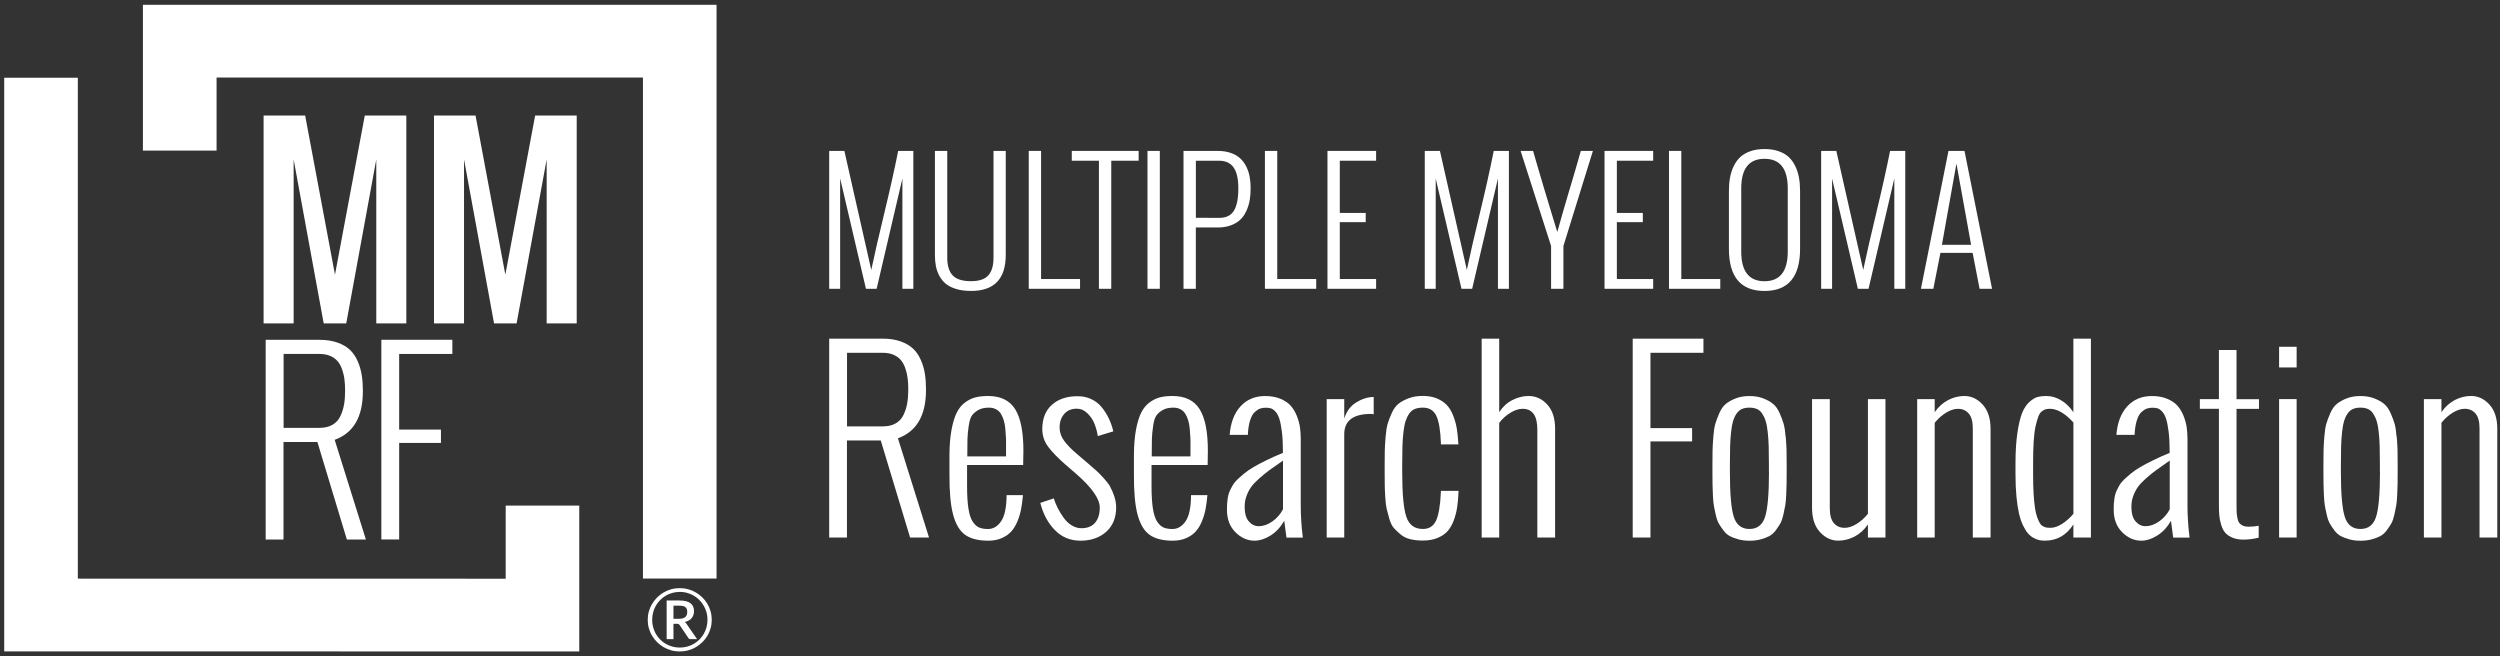 <svg width="400" height="105" viewBox="0 0 400 105" fill="none" xmlns="http://www.w3.org/2000/svg">
<rect x="0" y="0" width="400" height="105" fill="#333333" stroke="none"/>
<g clip-path="url(#clip0_1_136)">
<path d="M148.164 62.414C148.164 61.48 148.106 60.627 147.989 59.854C147.873 59.087 147.657 58.338 147.342 57.617C147.033 56.897 146.624 56.291 146.117 55.807C145.609 55.322 144.95 54.93 144.122 54.63C143.3 54.336 142.343 54.187 141.258 54.187H132.672V86.002H135.513V70.475H140.92L145.615 86.002H148.642L143.667 70.123C146.659 69.039 148.158 66.468 148.158 62.414H148.164ZM141.246 68.221H135.524V56.447H141.246C141.894 56.447 142.46 56.55 142.95 56.758C143.434 56.966 143.83 57.248 144.128 57.6C144.425 57.952 144.664 58.384 144.845 58.903C145.026 59.422 145.149 59.952 145.219 60.494C145.289 61.036 145.324 61.648 145.324 62.322C145.324 63.147 145.265 63.885 145.154 64.525C145.044 65.165 144.845 65.782 144.565 66.376C144.285 66.969 143.865 67.425 143.305 67.742C142.745 68.065 142.057 68.221 141.246 68.221Z" fill="white"/>
<path d="M158.109 63.36C157.333 63.36 156.662 63.429 156.091 63.573C155.519 63.718 154.959 63.989 154.417 64.386C153.874 64.784 153.431 65.326 153.087 66.007C152.743 66.687 152.469 67.586 152.253 68.716C152.043 69.847 151.926 71.178 151.914 72.718V75.808C151.891 78.605 152.084 80.779 152.492 82.324C152.906 83.869 153.548 84.953 154.428 85.576C155.309 86.198 156.54 86.51 158.121 86.51C158.931 86.51 159.649 86.371 160.273 86.1C160.897 85.829 161.405 85.478 161.795 85.045C162.186 84.613 162.519 84.071 162.787 83.419C163.055 82.768 163.254 82.111 163.376 81.459C163.499 80.808 163.598 80.058 163.674 79.222H161.055C161.043 81.171 160.751 82.56 160.185 83.391C159.62 84.221 158.914 84.642 158.08 84.642C157.508 84.642 157.03 84.561 156.657 84.4C156.283 84.238 155.939 83.927 155.63 83.46C155.321 82.993 155.093 82.289 154.948 81.361C154.802 80.433 154.732 79.239 154.732 77.78V74.396H163.709C163.732 73.802 163.744 73.047 163.744 72.124C163.744 69.091 163.306 66.871 162.425 65.47C161.545 64.063 160.104 63.36 158.097 63.36H158.109ZM160.973 73.029H154.767C154.767 71.761 154.778 70.827 154.796 70.227C154.813 69.627 154.878 68.936 154.994 68.146C155.105 67.356 155.286 66.796 155.525 66.462C155.77 66.128 156.108 65.839 156.552 65.591C156.995 65.343 157.561 65.222 158.243 65.222C158.669 65.222 159.042 65.309 159.363 65.482C159.69 65.655 159.94 65.891 160.127 66.185C160.314 66.479 160.471 66.831 160.594 67.229C160.716 67.627 160.804 68.065 160.845 68.532C160.885 68.999 160.92 69.489 160.95 70.002C160.973 70.515 160.979 71.023 160.967 71.53C160.955 72.038 160.955 72.534 160.967 73.029H160.973Z" fill="white"/>
<path d="M177.655 77.896C177.416 77.481 177.066 77.019 176.599 76.512C176.133 75.999 175.748 75.607 175.439 75.33C175.135 75.053 174.692 74.667 174.12 74.177L172.341 72.66C171.431 71.893 170.737 71.178 170.253 70.515C169.775 69.852 169.536 69.149 169.536 68.405C169.536 67.517 169.781 66.796 170.277 66.231C170.767 65.672 171.431 65.389 172.266 65.389C172.913 65.389 173.49 65.637 173.998 66.139C174.505 66.641 174.879 67.194 175.118 67.811C175.363 68.428 175.538 69.08 175.649 69.772L178.133 69.016C177.947 68.249 177.702 67.552 177.393 66.918C177.089 66.283 176.71 65.689 176.261 65.142C175.812 64.594 175.258 64.167 174.599 63.856C173.94 63.544 173.205 63.395 172.394 63.395C170.685 63.395 169.32 63.856 168.299 64.773C167.278 65.689 166.765 66.981 166.765 68.647C166.765 69.697 167.08 70.642 167.71 71.484C168.34 72.326 169.273 73.289 170.504 74.361L172.131 75.768C174.686 77.988 175.964 79.804 175.964 81.223C175.964 82.232 175.719 83.033 175.223 83.627C174.733 84.221 173.992 84.515 173.006 84.515C172.47 84.515 171.956 84.359 171.461 84.054C170.971 83.748 170.539 83.339 170.177 82.831C169.816 82.324 169.507 81.822 169.25 81.315C168.993 80.807 168.778 80.283 168.603 79.741L166.45 80.462C166.888 82.214 167.658 83.656 168.76 84.797C169.862 85.939 171.239 86.51 172.884 86.51C174.529 86.51 175.952 86.031 177.008 85.074C178.063 84.117 178.588 82.814 178.588 81.165C178.577 80.559 178.472 79.971 178.279 79.389C178.087 78.812 177.871 78.317 177.632 77.901L177.655 77.896Z" fill="white"/>
<path d="M187.623 63.36C186.847 63.36 186.177 63.429 185.605 63.573C185.033 63.718 184.473 63.989 183.931 64.386C183.388 64.784 182.945 65.326 182.601 66.007C182.257 66.687 181.983 67.586 181.767 68.716C181.557 69.847 181.44 71.178 181.429 72.718V75.808C181.405 78.605 181.598 80.779 182.006 82.324C182.42 83.869 183.062 84.953 183.943 85.576C184.823 86.198 186.054 86.51 187.635 86.51C188.446 86.51 189.163 86.371 189.787 86.1C190.411 85.829 190.919 85.478 191.309 85.045C191.7 84.613 192.033 84.071 192.301 83.419C192.569 82.768 192.768 82.111 192.89 81.459C193.013 80.808 193.112 80.058 193.188 79.222H190.569C190.557 81.171 190.265 82.56 189.7 83.391C189.134 84.221 188.428 84.642 187.594 84.642C187.022 84.642 186.544 84.561 186.171 84.4C185.797 84.238 185.453 83.927 185.144 83.46C184.835 82.993 184.608 82.289 184.462 81.361C184.316 80.433 184.246 79.239 184.246 77.78V74.396H193.223C193.246 73.802 193.258 73.047 193.258 72.124C193.258 69.091 192.82 66.871 191.939 65.47C191.059 64.063 189.618 63.36 187.611 63.36H187.623ZM190.487 73.029H184.275C184.275 71.761 184.287 70.827 184.304 70.227C184.322 69.627 184.386 68.936 184.503 68.146C184.613 67.356 184.794 66.796 185.033 66.462C185.278 66.128 185.617 65.839 186.06 65.591C186.503 65.343 187.069 65.222 187.751 65.222C188.177 65.222 188.551 65.309 188.871 65.482C189.198 65.655 189.449 65.891 189.635 66.185C189.822 66.479 189.98 66.831 190.102 67.229C190.225 67.627 190.312 68.065 190.353 68.532C190.394 68.999 190.429 69.489 190.458 70.002C190.481 70.515 190.487 71.023 190.475 71.53C190.464 72.038 190.464 72.534 190.475 73.029H190.487Z" fill="white"/>
<path d="M208.202 83.344C208.143 82.497 208.12 81.678 208.12 80.906V70.256C208.12 69.576 208.073 68.941 207.992 68.353C207.904 67.759 207.735 67.154 207.484 66.525C207.234 65.897 206.907 65.355 206.504 64.905C206.102 64.456 205.548 64.087 204.848 63.798C204.148 63.51 203.343 63.366 202.433 63.366C200.8 63.366 199.482 63.919 198.478 65.021C197.475 66.122 196.898 67.644 196.746 69.576H199.663V69.449C199.709 68.549 199.838 67.8 200.036 67.2C200.234 66.6 200.485 66.168 200.782 65.909C201.08 65.643 201.36 65.465 201.622 65.372C201.885 65.28 202.182 65.234 202.521 65.234C202.859 65.234 203.121 65.269 203.343 65.338C203.565 65.407 203.81 65.574 204.06 65.845C204.317 66.116 204.527 66.497 204.685 66.981C204.848 67.465 204.982 68.157 205.099 69.051C205.21 69.945 205.268 71.017 205.268 72.274V72.459C204.305 72.856 203.431 73.243 202.643 73.635C201.85 74.021 201.162 74.384 200.578 74.725C199.989 75.065 199.476 75.422 199.027 75.797C198.578 76.172 198.204 76.506 197.907 76.794C197.609 77.083 197.353 77.417 197.149 77.792C196.944 78.167 196.787 78.484 196.682 78.743C196.577 79.003 196.495 79.32 196.437 79.706C196.379 80.087 196.344 80.398 196.332 80.64C196.32 80.882 196.314 81.2 196.314 81.592C196.314 83.056 196.764 84.244 197.662 85.149C198.56 86.055 199.587 86.51 200.747 86.51C201.547 86.51 202.386 86.239 203.261 85.697C204.142 85.155 204.877 84.365 205.478 83.333L205.834 86.014H208.453L208.377 85.311C208.313 84.855 208.254 84.204 208.202 83.35V83.344ZM205.274 81.494C204.86 82.284 204.294 82.929 203.565 83.437C202.836 83.944 202.118 84.192 201.407 84.192C200.794 84.192 200.263 83.938 199.814 83.425C199.365 82.912 199.143 82.128 199.143 81.067C199.143 80.473 199.243 79.914 199.435 79.378C199.628 78.841 199.872 78.363 200.164 77.948C200.456 77.527 200.893 77.066 201.471 76.552C202.048 76.039 202.602 75.595 203.127 75.209C203.652 74.828 204.37 74.321 205.28 73.692V81.494H205.274Z" fill="white"/>
<path d="M215.079 66.981V63.856H212.273V86.002H215.079V69.478C215.079 67.31 216.508 66.226 219.36 66.226C219.512 66.226 219.652 66.249 219.792 66.301V63.51C218.817 63.533 217.878 63.833 216.968 64.404C216.058 64.974 215.429 65.834 215.079 66.981Z" fill="white"/>
<path d="M230.541 78.738C230.442 80.894 230.18 82.416 229.766 83.304C229.346 84.192 228.646 84.636 227.66 84.636C226.324 84.636 225.438 83.979 225.006 82.664C224.569 81.35 224.353 78.962 224.353 75.503V74.356C224.353 73.174 224.364 72.188 224.388 71.398C224.411 70.608 224.469 69.841 224.557 69.097C224.644 68.353 224.761 67.759 224.913 67.321C225.064 66.883 225.257 66.491 225.502 66.145C225.747 65.799 226.044 65.563 226.4 65.424C226.756 65.292 227.176 65.222 227.666 65.222C228.675 65.222 229.386 65.655 229.806 66.52C230.226 67.385 230.471 68.855 230.547 70.936V71.104H233.353C233.353 71.104 233.353 71.046 233.341 71C233.335 70.954 233.329 70.925 233.329 70.896C233.277 70.02 233.201 69.247 233.085 68.567C232.974 67.886 232.787 67.212 232.525 66.531C232.262 65.851 231.93 65.292 231.527 64.848C231.119 64.404 230.594 64.046 229.935 63.764C229.281 63.487 228.523 63.349 227.66 63.349C226.797 63.349 226.056 63.47 225.397 63.718C224.738 63.965 224.195 64.26 223.769 64.594C223.344 64.934 222.982 65.43 222.685 66.082C222.387 66.733 222.165 67.315 222.02 67.817C221.874 68.324 221.769 69.028 221.693 69.933C221.617 70.838 221.576 71.553 221.565 72.078C221.553 72.603 221.547 73.358 221.547 74.344V75.491C221.547 76.414 221.547 77.117 221.559 77.59C221.559 78.063 221.594 78.715 221.64 79.539C221.693 80.364 221.769 80.998 221.874 81.442C221.979 81.886 222.125 82.422 222.305 83.05C222.486 83.679 222.731 84.163 223.034 84.503C223.338 84.844 223.699 85.184 224.119 85.53C224.539 85.876 225.047 86.124 225.642 86.268C226.243 86.418 226.913 86.487 227.66 86.487C228.558 86.487 229.34 86.349 230.005 86.072C230.67 85.795 231.206 85.432 231.615 84.982C232.017 84.532 232.35 83.956 232.606 83.252C232.863 82.549 233.044 81.845 233.149 81.136C233.254 80.427 233.324 79.603 233.364 78.668V78.541H230.541V78.726V78.738Z" fill="white"/>
<path d="M244.587 63.36C243.7 63.36 242.837 63.573 241.985 64.006C241.14 64.438 240.434 65.084 239.874 65.949V54.192H237.068V86.008H239.874V67.667C240.358 67.016 240.953 66.474 241.653 66.047C242.353 65.62 243.006 65.407 243.619 65.407C245.188 65.407 245.975 66.514 245.975 68.734V86.003H248.816V68.59C248.816 66.929 248.396 65.638 247.562 64.727C246.728 63.816 245.736 63.36 244.587 63.36Z" fill="white"/>
<path d="M261.234 86.002H264.074V70.625H270.736V68.497H264.074V56.447H272.55V54.187H261.234V86.002Z" fill="white"/>
<path d="M285.703 69.951C285.633 69.045 285.528 68.342 285.388 67.834C285.242 67.327 285.026 66.75 284.74 66.099C284.454 65.447 284.099 64.951 283.684 64.611C283.264 64.271 282.74 63.983 282.104 63.735C281.468 63.487 280.739 63.366 279.916 63.366C279.094 63.366 278.365 63.487 277.729 63.735C277.093 63.983 276.568 64.277 276.148 64.611C275.728 64.951 275.378 65.447 275.093 66.099C274.807 66.75 274.591 67.333 274.445 67.834C274.299 68.342 274.194 69.045 274.13 69.951C274.06 70.856 274.019 71.571 274.008 72.095C273.996 72.62 273.99 73.375 273.99 74.361V75.509C273.99 76.333 273.99 76.956 274.002 77.377C274.002 77.798 274.025 78.38 274.06 79.124C274.089 79.868 274.142 80.444 274.212 80.854C274.282 81.263 274.381 81.765 274.521 82.37C274.655 82.975 274.824 83.443 275.017 83.777C275.209 84.111 275.454 84.475 275.758 84.878C276.055 85.282 276.399 85.582 276.784 85.784C277.169 85.985 277.63 86.158 278.161 86.302C278.692 86.447 279.281 86.516 279.928 86.516C280.576 86.516 281.165 86.447 281.695 86.302C282.226 86.158 282.681 85.991 283.072 85.784C283.457 85.582 283.801 85.276 284.099 84.878C284.396 84.48 284.641 84.111 284.839 83.777C285.032 83.443 285.195 82.975 285.335 82.37C285.469 81.765 285.574 81.263 285.644 80.854C285.714 80.444 285.761 79.874 285.796 79.124C285.825 78.38 285.848 77.798 285.854 77.377C285.86 76.956 285.866 76.333 285.866 75.509V74.361C285.866 73.375 285.86 72.62 285.848 72.095C285.837 71.571 285.796 70.856 285.726 69.951H285.703ZM283.037 75.503C283.037 78.98 282.833 81.373 282.419 82.676C282.005 83.984 281.17 84.636 279.911 84.636C278.651 84.636 277.817 83.984 277.402 82.676C276.988 81.373 276.784 78.98 276.784 75.503V74.356C276.784 73.174 276.796 72.188 276.819 71.398C276.843 70.608 276.895 69.841 276.977 69.097C277.058 68.353 277.169 67.759 277.303 67.321C277.443 66.883 277.63 66.497 277.863 66.156C278.102 65.816 278.382 65.58 278.715 65.436C279.047 65.297 279.444 65.222 279.905 65.222C280.366 65.222 280.762 65.292 281.095 65.436C281.427 65.58 281.707 65.816 281.935 66.156C282.162 66.497 282.355 66.889 282.495 67.333C282.64 67.777 282.751 68.365 282.833 69.097C282.915 69.829 282.967 70.596 282.99 71.398C283.014 72.199 283.025 73.185 283.025 74.356V75.503H283.037Z" fill="white"/>
<path d="M298.862 82.214C298.302 82.906 297.69 83.448 297.019 83.852C296.354 84.256 295.724 84.452 295.141 84.452C294.429 84.452 293.857 84.204 293.42 83.702C292.982 83.2 292.767 82.405 292.767 81.309V63.856H289.926V81.251C289.926 82.918 290.346 84.204 291.186 85.126C292.026 86.043 293.006 86.504 294.114 86.504C295.012 86.504 295.876 86.285 296.715 85.859C297.55 85.426 298.267 84.78 298.868 83.915V86.003H301.673V63.856H298.868V82.214H298.862Z" fill="white"/>
<path d="M314.307 63.36C313.409 63.36 312.545 63.573 311.705 64.006C310.871 64.438 310.154 65.084 309.553 65.949V63.862H306.748V86.008H309.553V67.65C310.113 66.958 310.726 66.416 311.396 66.012C312.061 65.614 312.691 65.413 313.275 65.413C313.986 65.413 314.558 65.661 314.995 66.162C315.433 66.664 315.649 67.46 315.649 68.555V86.008H318.489V68.613C318.489 66.946 318.069 65.661 317.229 64.738C316.389 63.821 315.409 63.36 314.301 63.36H314.307Z" fill="white"/>
<path d="M331.741 65.949C331.158 65.096 330.487 64.456 329.729 64.017C328.977 63.579 328.207 63.36 327.419 63.36C326.883 63.36 326.416 63.412 326.013 63.516C325.617 63.62 325.179 63.885 324.707 64.311C324.234 64.738 323.849 65.32 323.546 66.058C323.249 66.796 322.992 67.857 322.788 69.23C322.584 70.602 322.479 72.245 322.479 74.154V75.912C322.479 77.244 322.531 78.444 322.636 79.516C322.741 80.588 322.881 81.488 323.05 82.209C323.22 82.929 323.435 83.558 323.698 84.094C323.96 84.63 324.223 85.051 324.485 85.351C324.748 85.651 325.045 85.893 325.384 86.072C325.722 86.25 326.025 86.366 326.299 86.423C326.573 86.481 326.877 86.504 327.215 86.504C329.111 86.504 330.616 85.639 331.741 83.915V86.002H334.547V54.187H331.741V65.943V65.949ZM331.741 82.214C331.181 82.877 330.569 83.419 329.91 83.835C329.251 84.25 328.638 84.451 328.078 84.451C327.827 84.451 327.623 84.44 327.472 84.417C327.314 84.394 327.128 84.325 326.912 84.215C326.696 84.106 326.515 83.938 326.381 83.713C326.241 83.494 326.101 83.171 325.949 82.762C325.798 82.347 325.681 81.845 325.593 81.257C325.506 80.663 325.436 79.919 325.378 79.02C325.319 78.121 325.296 77.094 325.296 75.935V74.177C325.296 72.822 325.325 71.64 325.389 70.625C325.454 69.616 325.553 68.797 325.698 68.174C325.844 67.552 325.984 67.044 326.13 66.658C326.276 66.272 326.463 65.989 326.69 65.816C326.923 65.643 327.128 65.534 327.308 65.482C327.489 65.436 327.717 65.407 327.991 65.407C329.163 65.407 330.417 66.139 331.747 67.604V82.209L331.741 82.214Z" fill="white"/>
<path d="M350.08 83.344C350.022 82.497 349.998 81.678 349.998 80.906V70.256C349.998 69.576 349.952 68.941 349.87 68.353C349.782 67.759 349.613 67.154 349.363 66.525C349.112 65.897 348.785 65.355 348.383 64.905C347.974 64.456 347.426 64.087 346.726 63.798C346.026 63.51 345.221 63.366 344.311 63.366C342.678 63.366 341.36 63.919 340.357 65.021C339.353 66.122 338.776 67.644 338.624 69.576H341.541V69.449C341.587 68.549 341.716 67.8 341.914 67.2C342.112 66.6 342.363 66.168 342.661 65.909C342.958 65.643 343.238 65.465 343.501 65.372C343.763 65.28 344.06 65.234 344.399 65.234C344.737 65.234 345 65.269 345.221 65.338C345.443 65.407 345.688 65.574 345.939 65.845C346.195 66.116 346.405 66.497 346.563 66.981C346.726 67.465 346.86 68.157 346.977 69.051C347.088 69.945 347.146 71.017 347.146 72.274V72.459C346.184 72.856 345.309 73.243 344.521 73.635C343.728 74.021 343.04 74.384 342.456 74.725C341.873 75.065 341.354 75.422 340.905 75.797C340.456 76.172 340.082 76.506 339.785 76.794C339.488 77.083 339.231 77.417 339.027 77.792C338.823 78.167 338.665 78.484 338.56 78.743C338.455 79.003 338.373 79.32 338.315 79.706C338.257 80.087 338.222 80.398 338.21 80.64C338.198 80.882 338.193 81.2 338.193 81.592C338.193 83.056 338.642 84.244 339.54 85.149C340.438 86.055 341.465 86.51 342.626 86.51C343.425 86.51 344.265 86.239 345.14 85.697C346.02 85.155 346.755 84.365 347.356 83.333L347.712 86.014H350.331L350.255 85.311C350.191 84.855 350.132 84.204 350.08 83.35V83.344ZM347.152 81.494C346.738 82.284 346.172 82.929 345.443 83.437C344.714 83.944 343.996 84.192 343.285 84.192C342.672 84.192 342.141 83.938 341.692 83.425C341.243 82.912 341.022 82.128 341.022 81.067C341.022 80.473 341.121 79.914 341.313 79.378C341.506 78.841 341.751 78.363 342.042 77.948C342.334 77.527 342.771 77.066 343.349 76.552C343.926 76.039 344.48 75.595 345.005 75.209C345.53 74.828 346.248 74.321 347.158 73.692V81.494H347.152Z" fill="white"/>
<path d="M357.832 56.003H355.026V63.862H351.976V65.413H355.026V80.773C355.026 81.424 355.044 81.984 355.085 82.445C355.12 82.906 355.219 83.402 355.376 83.933C355.534 84.463 355.744 84.89 356.012 85.207C356.28 85.53 356.665 85.795 357.161 86.014C357.657 86.227 358.258 86.337 358.958 86.337C359.745 86.337 360.556 86.233 361.39 86.026V84.123C360.906 84.221 360.358 84.273 359.745 84.273C359.384 84.273 359.08 84.215 358.841 84.1C358.596 83.984 358.409 83.84 358.281 83.667C358.153 83.494 358.048 83.235 357.984 82.883C357.914 82.531 357.873 82.203 357.861 81.903C357.85 81.603 357.844 81.182 357.844 80.658V65.424H361.437V63.873H357.844V56.014L357.832 56.003Z" fill="white"/>
<path d="M367.462 55.484H364.656V58.793H367.462V55.484Z" fill="white"/>
<path d="M367.462 63.856H364.656V86.003H367.462V63.856Z" fill="white"/>
<path d="M383.461 69.951C383.391 69.045 383.286 68.342 383.146 67.834C383.001 67.327 382.785 66.75 382.499 66.099C382.213 65.447 381.857 64.951 381.443 64.611C381.023 64.271 380.498 63.983 379.863 63.735C379.227 63.487 378.498 63.366 377.675 63.366C376.853 63.366 376.124 63.487 375.488 63.735C374.852 63.983 374.327 64.277 373.907 64.611C373.487 64.951 373.137 65.447 372.851 66.099C372.566 66.75 372.35 67.333 372.204 67.834C372.058 68.342 371.953 69.045 371.889 69.951C371.819 70.856 371.778 71.571 371.767 72.095C371.755 72.62 371.749 73.375 371.749 74.361V75.509C371.749 76.333 371.749 76.956 371.761 77.377C371.761 77.798 371.784 78.38 371.819 79.124C371.848 79.868 371.901 80.444 371.971 80.854C372.041 81.263 372.14 81.765 372.28 82.37C372.414 82.975 372.583 83.443 372.776 83.777C372.968 84.111 373.213 84.475 373.516 84.878C373.814 85.282 374.158 85.582 374.543 85.784C374.928 85.985 375.389 86.158 375.92 86.302C376.45 86.447 377.039 86.516 377.687 86.516C378.334 86.516 378.923 86.447 379.454 86.302C379.985 86.158 380.44 85.991 380.831 85.784C381.216 85.582 381.56 85.276 381.857 84.878C382.155 84.48 382.4 84.111 382.598 83.777C382.791 83.443 382.954 82.975 383.094 82.37C383.228 81.765 383.333 81.263 383.403 80.854C383.473 80.444 383.52 79.874 383.555 79.124C383.584 78.38 383.601 77.798 383.613 77.377C383.619 76.956 383.625 76.333 383.625 75.509V74.361C383.625 73.375 383.619 72.62 383.607 72.095C383.596 71.571 383.555 70.856 383.485 69.951H383.461ZM380.796 75.503C380.796 78.98 380.592 81.373 380.178 82.676C379.763 83.984 378.929 84.636 377.669 84.636C376.409 84.636 375.575 83.984 375.161 82.676C374.747 81.373 374.543 78.98 374.543 75.503V74.356C374.543 73.174 374.555 72.188 374.578 71.398C374.601 70.608 374.654 69.841 374.735 69.097C374.817 68.353 374.928 67.759 375.062 67.321C375.202 66.883 375.389 66.497 375.622 66.156C375.861 65.816 376.141 65.58 376.474 65.436C376.806 65.297 377.203 65.222 377.664 65.222C378.124 65.222 378.521 65.292 378.853 65.436C379.186 65.58 379.466 65.816 379.693 66.156C379.921 66.497 380.113 66.889 380.253 67.333C380.399 67.777 380.51 68.365 380.592 69.097C380.673 69.829 380.726 70.596 380.749 71.398C380.772 72.199 380.784 73.185 380.784 74.356V75.503H380.796Z" fill="white"/>
<path d="M398.312 64.732C397.472 63.816 396.492 63.354 395.384 63.354C394.486 63.354 393.622 63.568 392.782 64C391.948 64.433 391.231 65.078 390.63 65.943V63.856H387.824V86.002H390.63V67.644C391.19 66.952 391.802 66.41 392.473 66.007C393.138 65.609 393.768 65.407 394.351 65.407C395.063 65.407 395.635 65.655 396.072 66.156C396.51 66.658 396.725 67.454 396.725 68.549V86.002H399.566V68.607C399.566 66.941 399.146 65.655 398.306 64.732H398.312Z" fill="white"/>
<path d="M134.428 28.569L138.552 46.206H140.261L144.384 28.557V46.206H146.134V24.146H143.708C143.113 27.127 142.378 30.425 141.503 34.035C140.628 37.644 139.928 40.7 139.403 43.191L135.099 24.146H132.672V46.206H134.422V28.569H134.428Z" fill="white"/>
<path d="M155.356 46.553C159.066 46.553 160.92 44.633 160.92 40.787V24.152H158.961V41.236C158.961 42.493 158.686 43.433 158.132 44.056C157.578 44.679 156.657 44.99 155.356 44.99C153.979 44.99 153.005 44.679 152.428 44.062C151.85 43.445 151.559 42.499 151.559 41.236V24.152H149.587V40.787C149.587 41.444 149.64 42.044 149.745 42.586C149.85 43.128 150.036 43.647 150.305 44.148C150.573 44.65 150.923 45.071 151.349 45.417C151.774 45.763 152.329 46.039 153.005 46.241C153.682 46.449 154.469 46.547 155.362 46.547L155.356 46.553Z" fill="white"/>
<path d="M172.808 44.644H166.573V24.146H164.601V46.206H172.808V44.644Z" fill="white"/>
<path d="M175.829 46.206H177.801V25.715H182.181V24.146H171.484V25.715H175.829V46.206Z" fill="white"/>
<path d="M185.57 24.146H183.599V46.206H185.57V24.146Z" fill="white"/>
<path d="M198.513 35.09C198.898 34.704 199.213 34.225 199.458 33.66C199.703 33.095 199.872 32.53 199.965 31.953C200.059 31.383 200.1 30.754 200.1 30.079C200.1 29.405 200.047 28.811 199.936 28.24C199.831 27.669 199.645 27.133 199.388 26.62C199.131 26.107 198.799 25.674 198.402 25.311C198.006 24.954 197.504 24.665 196.897 24.458C196.291 24.25 195.602 24.146 194.821 24.146H189.361V46.206H191.333V36.399H194.809C195.632 36.399 196.355 36.278 196.985 36.036C197.615 35.793 198.122 35.476 198.507 35.084L198.513 35.09ZM191.339 34.842V25.715H195.048C196.087 25.715 196.857 26.072 197.37 26.781C197.877 27.491 198.134 28.603 198.134 30.126C198.134 31.757 197.895 32.957 197.422 33.724C196.95 34.49 196.157 34.865 195.048 34.859L191.339 34.848V34.842Z" fill="white"/>
<path d="M204.358 24.146H202.386V46.206H210.593V44.644H204.358V24.146Z" fill="white"/>
<path d="M212.396 46.206H220.177V44.644H214.367V35.545H218.514V34.069H214.367V25.715H220.177V24.146H212.396V46.206Z" fill="white"/>
<path d="M239.676 46.206H241.425V24.146H238.999C238.404 27.127 237.669 30.425 236.794 34.035C235.919 37.644 235.219 40.7 234.694 43.191L230.39 24.146H227.963V46.206H229.713V28.569L233.837 46.206H235.546L239.67 28.557V46.206H239.676Z" fill="white"/>
<path d="M251.085 30.46C250.361 32.893 249.72 35.113 249.166 37.12L248.857 36.105C248.647 35.419 248.384 34.548 248.057 33.481C247.737 32.415 247.398 31.308 247.054 30.154C246.71 29.001 246.372 27.865 246.045 26.747C245.718 25.628 245.468 24.758 245.293 24.146H243.298L248.174 39.362V46.206H250.146V39.362L254.864 24.146H252.934C252.432 25.922 251.82 28.027 251.091 30.46H251.085Z" fill="white"/>
<path d="M264.506 44.644H258.697V35.545H262.85V34.069H258.697V25.715H264.506V24.146H256.725V46.206H264.506V44.644Z" fill="white"/>
<path d="M275.244 44.644H269.009V24.146H267.038V46.206H275.244V44.644Z" fill="white"/>
<path d="M287.248 26.591C286.974 26.015 286.624 25.524 286.198 25.132C285.773 24.735 285.236 24.423 284.577 24.192C283.918 23.962 283.165 23.847 282.32 23.847C281.474 23.847 280.721 23.962 280.062 24.192C279.403 24.423 278.867 24.74 278.441 25.132C278.015 25.53 277.665 26.015 277.391 26.591C277.117 27.168 276.918 27.779 276.802 28.43C276.685 29.082 276.627 29.791 276.627 30.57V39.812C276.627 44.31 278.522 46.553 282.32 46.553C286.117 46.553 288.012 44.304 288.012 39.812V30.57C288.012 29.791 287.954 29.076 287.837 28.43C287.721 27.779 287.522 27.168 287.248 26.591ZM286.041 40.25C286.041 43.41 284.799 44.996 282.32 44.996C279.841 44.996 278.598 43.416 278.598 40.25V30.137C278.598 26.983 279.841 25.409 282.32 25.409C284.799 25.409 286.041 26.983 286.041 30.137V40.25Z" fill="white"/>
<path d="M300.215 34.035C299.34 37.644 298.64 40.7 298.115 43.191L293.811 24.146H291.384V46.206H293.134V28.569L297.258 46.206H298.967L303.091 28.557V46.206H304.84V24.146H302.414C301.819 27.127 301.084 30.425 300.209 34.035H300.215Z" fill="white"/>
<path d="M311.758 24.146L307.349 46.206H309.332L310.469 40.464H315.62L316.734 46.206H318.729L314.319 24.146H311.752H311.758ZM310.708 39.166L313.03 26.17L315.375 39.166H310.708Z" fill="white"/>
<path d="M58.064 62.628C58.064 61.688 58.005 60.829 57.883 60.056C57.766 59.283 57.55 58.534 57.236 57.807C56.921 57.087 56.512 56.475 56.005 55.991C55.497 55.501 54.832 55.109 54.004 54.815C53.176 54.521 52.219 54.371 51.129 54.371H42.508V86.32H45.36V70.723H50.784L55.497 86.32H58.542L53.549 70.371C56.553 69.281 58.058 66.704 58.058 62.628H58.064ZM55.042 64.744C54.932 65.389 54.733 66.007 54.453 66.6C54.173 67.194 53.748 67.65 53.188 67.973C52.622 68.296 51.934 68.457 51.123 68.457H45.377V56.631H51.123C51.776 56.631 52.342 56.735 52.832 56.948C53.322 57.162 53.712 57.438 54.016 57.796C54.319 58.148 54.558 58.586 54.739 59.105C54.92 59.624 55.048 60.154 55.112 60.702C55.182 61.244 55.217 61.861 55.217 62.541C55.217 63.371 55.159 64.109 55.048 64.749L55.042 64.744Z" fill="white"/>
<path d="M92.274 51.748V18.484H85.624L80.853 43.952L76.087 18.484H69.438V51.748H74.244V25.501L79.05 51.748H82.655L87.467 25.501V51.748H92.274Z" fill="white"/>
<path d="M53.596 43.952L48.825 18.484H42.175V51.748H46.982V25.501L51.794 51.748H55.398L60.205 25.501V51.748H65.011V18.484H58.367L53.596 43.952Z" fill="white"/>
<path d="M61.015 86.314H63.867V70.867H70.552V68.734H63.867V56.631H72.377V54.365H61.015V86.314Z" fill="white"/>
<path d="M80.911 92.593L12.451 92.581V12.436H0.674V104.223L92.682 104.234V104.182V80.9H80.911V92.593Z" fill="white"/>
<path d="M114.648 0.766H22.868V0.818V24.1H34.651V12.407H102.872V92.564H114.648V0.766Z" fill="white"/>
<path d="M113.184 96.617C112.963 96.243 112.694 95.897 112.379 95.591C112.064 95.285 111.72 95.02 111.341 94.795C110.962 94.57 110.554 94.403 110.116 94.282C109.679 94.161 109.224 94.103 108.751 94.103C108.279 94.103 107.824 94.161 107.392 94.282C106.961 94.403 106.552 94.57 106.173 94.795C105.794 95.02 105.45 95.28 105.141 95.591C104.832 95.903 104.563 96.243 104.336 96.617C104.114 96.992 103.939 97.396 103.817 97.828C103.694 98.261 103.636 98.71 103.636 99.177C103.636 99.644 103.694 100.094 103.817 100.521C103.939 100.948 104.108 101.351 104.336 101.726C104.558 102.101 104.826 102.441 105.141 102.747C105.45 103.052 105.794 103.317 106.173 103.542C106.552 103.767 106.961 103.934 107.392 104.055C107.824 104.176 108.279 104.234 108.751 104.234C109.224 104.234 109.679 104.176 110.116 104.055C110.554 103.934 110.962 103.767 111.341 103.542C111.72 103.317 112.064 103.058 112.379 102.747C112.694 102.441 112.957 102.101 113.184 101.726C113.406 101.351 113.575 100.948 113.698 100.515C113.82 100.083 113.878 99.639 113.878 99.177C113.878 98.716 113.82 98.261 113.698 97.828C113.575 97.396 113.406 96.992 113.184 96.617ZM113.044 100.359C112.939 100.74 112.794 101.092 112.601 101.42C112.409 101.749 112.181 102.049 111.913 102.32C111.645 102.585 111.347 102.816 111.015 103.012C110.688 103.202 110.332 103.352 109.947 103.456C109.568 103.56 109.171 103.611 108.757 103.611C108.343 103.611 107.952 103.56 107.573 103.456C107.194 103.352 106.844 103.202 106.517 103.012C106.191 102.821 105.893 102.591 105.625 102.32C105.357 102.055 105.129 101.755 104.937 101.42C104.75 101.092 104.604 100.734 104.499 100.359C104.394 99.979 104.348 99.587 104.348 99.177C104.348 98.768 104.4 98.37 104.499 97.984C104.604 97.603 104.75 97.246 104.937 96.912C105.123 96.583 105.357 96.283 105.625 96.006C105.893 95.735 106.191 95.505 106.517 95.309C106.844 95.118 107.194 94.968 107.573 94.865C107.952 94.761 108.349 94.703 108.757 94.703C109.376 94.703 109.953 94.819 110.495 95.055C111.038 95.285 111.51 95.608 111.907 96.012C112.304 96.416 112.624 96.888 112.852 97.43C113.085 97.972 113.196 98.555 113.196 99.172C113.196 99.581 113.144 99.979 113.039 100.354L113.044 100.359Z" fill="white"/>
<path d="M109.76 99.696C109.702 99.627 109.632 99.57 109.556 99.523C110.052 99.408 110.425 99.201 110.67 98.895C110.915 98.589 111.044 98.22 111.044 97.788C111.044 97.223 110.851 96.796 110.466 96.508C110.081 96.22 109.486 96.075 108.675 96.075H106.663V102.256H107.754V99.806H108.308C108.43 99.806 108.518 99.823 108.576 99.852C108.635 99.887 108.687 99.933 108.728 99.99L110.145 102.083C110.215 102.199 110.326 102.256 110.484 102.256H111.528L109.929 99.944C109.877 99.852 109.824 99.771 109.766 99.702L109.76 99.696ZM108.559 99.01H107.754V96.906H108.67C108.915 96.906 109.119 96.929 109.282 96.969C109.445 97.01 109.58 97.073 109.679 97.154C109.778 97.234 109.854 97.344 109.894 97.471C109.941 97.598 109.959 97.748 109.959 97.921C109.959 98.272 109.854 98.543 109.644 98.728C109.434 98.912 109.066 99.01 108.553 99.01H108.559Z" fill="white"/>
</g>
<defs>
<clipPath id="clip0_1_136">
<rect width="398.897" height="103.468" fill="white" transform="translate(0.674 0.766)"/>
</clipPath>
</defs>
</svg>
